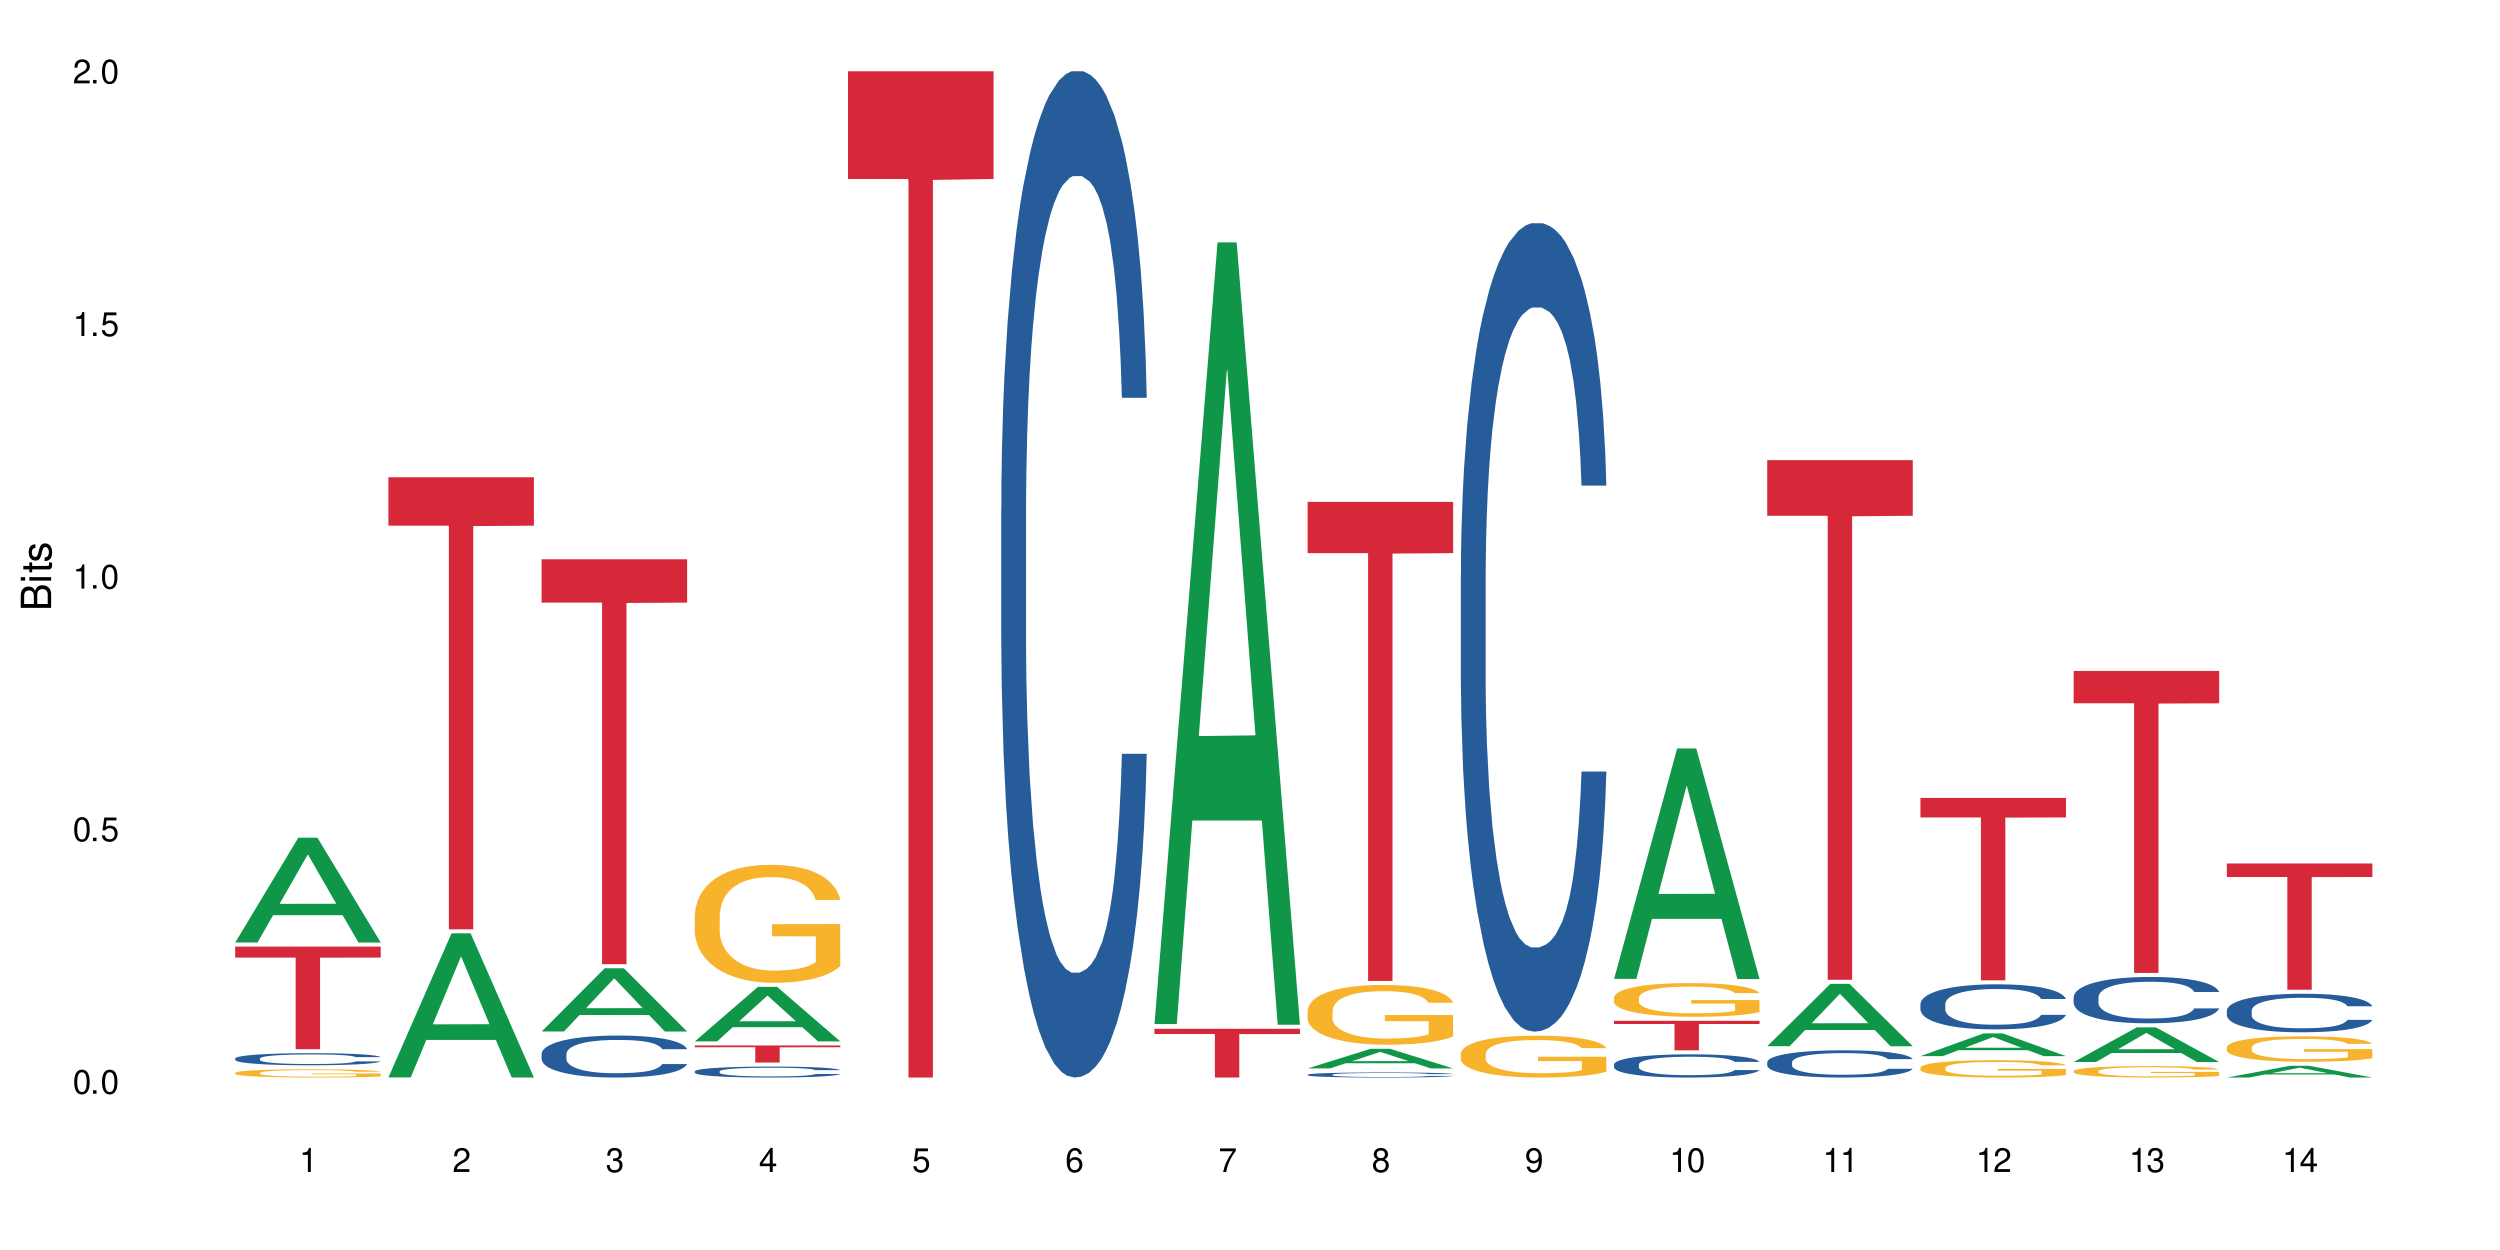<?xml version="1.0" encoding="UTF-8"?>
<svg xmlns="http://www.w3.org/2000/svg" xmlns:xlink="http://www.w3.org/1999/xlink" width="720" height="360" viewBox="0 0 720 360">
<defs>
<g>
<g id="glyph-0-0">
</g>
<g id="glyph-0-1">
<path d="M 2.641 -6.938 C 2 -6.938 1.422 -6.656 1.078 -6.172 C 0.641 -5.562 0.406 -4.641 0.406 -3.359 C 0.406 -1.016 1.188 0.219 2.641 0.219 C 4.078 0.219 4.859 -1.016 4.859 -3.297 C 4.859 -4.641 4.656 -5.547 4.203 -6.172 C 3.844 -6.656 3.281 -6.938 2.641 -6.938 Z M 2.641 -6.188 C 3.547 -6.188 4 -5.25 4 -3.375 C 4 -1.406 3.562 -0.484 2.625 -0.484 C 1.734 -0.484 1.281 -1.438 1.281 -3.344 C 1.281 -5.25 1.734 -6.188 2.641 -6.188 Z M 2.641 -6.188 "/>
</g>
<g id="glyph-0-2">
<path d="M 1.828 -1 L 0.828 -1 L 0.828 0 L 1.828 0 Z M 1.828 -1 "/>
</g>
<g id="glyph-0-3">
<path d="M 4.562 -6.797 L 1.062 -6.797 L 0.547 -3.094 L 1.328 -3.094 C 1.719 -3.562 2.047 -3.734 2.578 -3.734 C 3.484 -3.734 4.062 -3.109 4.062 -2.094 C 4.062 -1.125 3.484 -0.531 2.578 -0.531 C 1.828 -0.531 1.375 -0.906 1.188 -1.672 L 0.328 -1.672 C 0.453 -1.109 0.547 -0.844 0.75 -0.594 C 1.125 -0.078 1.828 0.219 2.594 0.219 C 3.969 0.219 4.922 -0.781 4.922 -2.219 C 4.922 -3.562 4.031 -4.484 2.719 -4.484 C 2.25 -4.484 1.859 -4.359 1.469 -4.062 L 1.734 -5.969 L 4.562 -5.969 Z M 4.562 -6.797 "/>
</g>
<g id="glyph-0-4">
<path d="M 2.484 -4.938 L 2.484 0 L 3.328 0 L 3.328 -6.938 L 2.766 -6.938 C 2.469 -5.875 2.281 -5.734 0.984 -5.562 L 0.984 -4.938 Z M 2.484 -4.938 "/>
</g>
<g id="glyph-0-5">
<path d="M 4.859 -0.828 L 1.281 -0.828 C 1.359 -1.406 1.672 -1.781 2.5 -2.281 L 3.469 -2.828 C 4.406 -3.344 4.906 -4.062 4.906 -4.906 C 4.906 -5.484 4.672 -6.031 4.266 -6.406 C 3.859 -6.766 3.375 -6.938 2.719 -6.938 C 1.859 -6.938 1.219 -6.625 0.844 -6.031 C 0.609 -5.672 0.5 -5.234 0.484 -4.531 L 1.328 -4.531 C 1.359 -5.016 1.406 -5.281 1.531 -5.516 C 1.75 -5.938 2.188 -6.203 2.703 -6.203 C 3.469 -6.203 4.031 -5.641 4.031 -4.891 C 4.031 -4.344 3.719 -3.859 3.125 -3.516 L 2.234 -3 C 0.812 -2.172 0.406 -1.531 0.328 -0.016 L 4.859 -0.016 Z M 4.859 -0.828 "/>
</g>
<g id="glyph-0-6">
<path d="M 2.125 -3.188 L 2.578 -3.188 C 3.5 -3.188 3.984 -2.766 3.984 -1.922 C 3.984 -1.062 3.469 -0.531 2.594 -0.531 C 1.656 -0.531 1.203 -1 1.156 -2.016 L 0.312 -2.016 C 0.344 -1.453 0.438 -1.094 0.609 -0.781 C 0.953 -0.109 1.625 0.219 2.547 0.219 C 3.953 0.219 4.859 -0.625 4.859 -1.938 C 4.859 -2.828 4.516 -3.297 3.703 -3.594 C 4.344 -3.844 4.656 -4.328 4.656 -5.031 C 4.656 -6.219 3.875 -6.938 2.578 -6.938 C 1.203 -6.938 0.484 -6.172 0.453 -4.703 L 1.297 -4.703 C 1.312 -5.125 1.344 -5.359 1.453 -5.578 C 1.641 -5.969 2.062 -6.203 2.594 -6.203 C 3.344 -6.203 3.797 -5.75 3.797 -5 C 3.797 -4.516 3.609 -4.219 3.25 -4.047 C 3.016 -3.953 2.703 -3.922 2.125 -3.906 Z M 2.125 -3.188 "/>
</g>
<g id="glyph-0-7">
<path d="M 3.141 -1.672 L 3.141 0 L 3.984 0 L 3.984 -1.672 L 4.984 -1.672 L 4.984 -2.438 L 3.984 -2.438 L 3.984 -6.938 L 3.359 -6.938 L 0.266 -2.578 L 0.266 -1.672 Z M 3.141 -2.438 L 1 -2.438 L 3.141 -5.5 Z M 3.141 -2.438 "/>
</g>
<g id="glyph-0-8">
<path d="M 4.781 -5.125 C 4.609 -6.266 3.891 -6.938 2.844 -6.938 C 2.094 -6.938 1.422 -6.578 1.031 -5.953 C 0.594 -5.266 0.406 -4.422 0.406 -3.172 C 0.406 -2 0.578 -1.25 0.984 -0.641 C 1.359 -0.078 1.953 0.219 2.703 0.219 C 3.984 0.219 4.922 -0.75 4.922 -2.094 C 4.922 -3.375 4.062 -4.281 2.844 -4.281 C 2.172 -4.281 1.641 -4.031 1.281 -3.516 C 1.281 -5.234 1.828 -6.188 2.797 -6.188 C 3.391 -6.188 3.797 -5.797 3.938 -5.125 Z M 2.734 -3.531 C 3.547 -3.531 4.062 -2.953 4.062 -2.031 C 4.062 -1.156 3.484 -0.531 2.703 -0.531 C 1.922 -0.531 1.328 -1.188 1.328 -2.078 C 1.328 -2.938 1.906 -3.531 2.734 -3.531 Z M 2.734 -3.531 "/>
</g>
<g id="glyph-0-9">
<path d="M 4.984 -6.797 L 0.438 -6.797 L 0.438 -5.969 L 4.109 -5.969 C 2.5 -3.656 1.828 -2.234 1.328 0 L 2.219 0 C 2.594 -2.172 3.453 -4.047 4.984 -6.094 Z M 4.984 -6.797 "/>
</g>
<g id="glyph-0-10">
<path d="M 3.75 -3.656 C 4.469 -4.094 4.688 -4.438 4.688 -5.078 C 4.688 -6.172 3.844 -6.938 2.641 -6.938 C 1.438 -6.938 0.594 -6.172 0.594 -5.094 C 0.594 -4.438 0.812 -4.094 1.516 -3.656 C 0.734 -3.266 0.359 -2.703 0.359 -1.922 C 0.359 -0.656 1.281 0.219 2.641 0.219 C 3.984 0.219 4.922 -0.656 4.922 -1.922 C 4.922 -2.703 4.531 -3.266 3.75 -3.656 Z M 2.641 -6.188 C 3.359 -6.188 3.812 -5.75 3.812 -5.062 C 3.812 -4.406 3.344 -3.984 2.641 -3.984 C 1.922 -3.984 1.453 -4.406 1.453 -5.078 C 1.453 -5.75 1.922 -6.188 2.641 -6.188 Z M 2.641 -3.266 C 3.484 -3.266 4.062 -2.719 4.062 -1.906 C 4.062 -1.078 3.484 -0.531 2.625 -0.531 C 1.797 -0.531 1.219 -1.094 1.219 -1.906 C 1.219 -2.719 1.781 -3.266 2.641 -3.266 Z M 2.641 -3.266 "/>
</g>
<g id="glyph-0-11">
<path d="M 0.516 -1.578 C 0.672 -0.453 1.406 0.219 2.438 0.219 C 3.188 0.219 3.859 -0.141 4.266 -0.766 C 4.688 -1.453 4.891 -2.297 4.891 -3.547 C 4.891 -4.719 4.703 -5.453 4.312 -6.078 C 3.938 -6.641 3.344 -6.938 2.594 -6.938 C 1.297 -6.938 0.359 -5.969 0.359 -4.625 C 0.359 -3.344 1.234 -2.453 2.453 -2.453 C 3.094 -2.453 3.578 -2.672 4.016 -3.203 C 4 -1.484 3.469 -0.531 2.5 -0.531 C 1.906 -0.531 1.484 -0.906 1.359 -1.578 Z M 2.578 -6.203 C 3.375 -6.203 3.969 -5.531 3.969 -4.641 C 3.969 -3.797 3.391 -3.188 2.547 -3.188 C 1.734 -3.188 1.234 -3.766 1.234 -4.688 C 1.234 -5.562 1.797 -6.203 2.578 -6.203 Z M 2.578 -6.203 "/>
</g>
<g id="glyph-1-0">
</g>
<g id="glyph-1-1">
<path d="M 0 -0.953 L 0 -4.891 C 0 -5.719 -0.234 -6.344 -0.734 -6.797 C -1.188 -7.234 -1.812 -7.469 -2.5 -7.469 C -3.547 -7.469 -4.188 -7 -4.625 -5.875 C -4.984 -6.688 -5.625 -7.094 -6.531 -7.094 C -7.172 -7.094 -7.734 -6.859 -8.141 -6.391 C -8.562 -5.922 -8.75 -5.344 -8.75 -4.5 L -8.75 -0.953 Z M -4.984 -2.062 L -7.766 -2.062 L -7.766 -4.219 C -7.766 -4.844 -7.688 -5.203 -7.453 -5.5 C -7.219 -5.812 -6.859 -5.969 -6.375 -5.969 C -5.891 -5.969 -5.531 -5.812 -5.297 -5.5 C -5.062 -5.203 -4.984 -4.844 -4.984 -4.219 Z M -0.984 -2.062 L -4 -2.062 L -4 -4.781 C -4 -5.766 -3.438 -6.359 -2.484 -6.359 C -1.547 -6.359 -0.984 -5.766 -0.984 -4.781 Z M -0.984 -2.062 "/>
</g>
<g id="glyph-1-2">
<path d="M -6.281 -1.797 L -6.281 -0.797 L 0 -0.797 L 0 -1.797 Z M -8.75 -1.797 L -8.75 -0.797 L -7.484 -0.797 L -7.484 -1.797 Z M -8.75 -1.797 "/>
</g>
<g id="glyph-1-3">
<path d="M -6.281 -3.047 L -6.281 -2.016 L -8.016 -2.016 L -8.016 -1.016 L -6.281 -1.016 L -6.281 -0.172 L -5.469 -0.172 L -5.469 -1.016 L -0.719 -1.016 C -0.078 -1.016 0.281 -1.453 0.281 -2.234 C 0.281 -2.5 0.25 -2.719 0.188 -3.047 L -0.641 -3.047 C -0.609 -2.906 -0.594 -2.766 -0.594 -2.562 C -0.594 -2.141 -0.719 -2.016 -1.156 -2.016 L -5.469 -2.016 L -5.469 -3.047 Z M -6.281 -3.047 "/>
</g>
<g id="glyph-1-4">
<path d="M -4.531 -5.25 C -5.766 -5.25 -6.469 -4.422 -6.469 -2.969 C -6.469 -1.516 -5.719 -0.562 -4.547 -0.562 C -3.562 -0.562 -3.094 -1.062 -2.734 -2.562 L -2.516 -3.484 C -2.344 -4.188 -2.094 -4.469 -1.641 -4.469 C -1.047 -4.469 -0.641 -3.875 -0.641 -3 C -0.641 -2.453 -0.797 -2 -1.062 -1.75 C -1.25 -1.594 -1.422 -1.531 -1.875 -1.469 L -1.875 -0.406 C -0.422 -0.453 0.281 -1.266 0.281 -2.922 C 0.281 -4.5 -0.5 -5.516 -1.719 -5.516 C -2.656 -5.516 -3.172 -4.984 -3.469 -3.734 L -3.703 -2.766 C -3.891 -1.953 -4.156 -1.609 -4.594 -1.609 C -5.188 -1.609 -5.547 -2.125 -5.547 -2.938 C -5.547 -3.75 -5.203 -4.172 -4.531 -4.203 Z M -4.531 -5.25 "/>
</g>
</g>
</defs>
<rect x="-72" y="-36" width="864" height="432" fill="rgb(100%, 100%, 100%)" fill-opacity="1"/>
<path fill-rule="nonzero" fill="rgb(6.275%, 58.824%, 28.235%)" fill-opacity="1" d="M 67.73 271.426 L 67.777 271.398 L 85.914 241.254 L 91.422 241.254 L 109.648 271.457 L 103.242 271.457 L 98.676 263.57 L 78.656 263.57 L 74.18 271.426 L 67.73 271.426 L 80.582 260.309 L 96.84 260.281 L 88.734 246.188 L 88.645 246.16 L 88.555 246.242 L 80.539 260.281 L 80.582 260.309 Z M 67.73 271.426 "/>
<path fill-rule="nonzero" fill="rgb(14.51%, 36.078%, 60%)" fill-opacity="1" d="M 67.73 304.836 L 67.781 304.832 L 67.781 304.754 L 67.934 304.637 L 68.293 304.484 L 68.652 304.379 L 69.57 304.191 L 70.848 304.008 L 72.18 303.871 L 73.148 303.785 L 74.02 303.723 L 76.012 303.605 L 77.289 303.547 L 78.672 303.492 L 80.355 303.438 L 81.582 303.406 L 84.344 303.355 L 86.391 303.332 L 87.973 303.324 L 91.398 303.324 L 93.441 303.336 L 94.926 303.352 L 96.562 303.379 L 97.941 303.406 L 100.344 303.477 L 102.492 303.566 L 103.461 303.617 L 104.996 303.715 L 106.172 303.809 L 106.988 303.891 L 107.91 304.008 L 108.727 304.152 L 109.34 304.312 L 109.648 304.449 L 102.492 304.449 L 102.133 304.324 L 101.723 304.227 L 100.957 304.094 L 100.191 304.004 L 99.117 303.91 L 98.145 303.852 L 96.816 303.789 L 95.641 303.754 L 94.414 303.723 L 93.238 303.703 L 90.988 303.684 L 88.383 303.684 L 87.41 303.691 L 85.418 303.719 L 84.344 303.738 L 82.812 303.785 L 81.738 303.824 L 80.461 303.887 L 79.59 303.941 L 78.516 304.023 L 77.75 304.098 L 76.883 304.203 L 76.371 304.281 L 75.91 304.371 L 75.5 304.477 L 75.195 304.586 L 74.988 304.703 L 74.887 304.82 L 74.887 305.312 L 74.988 305.426 L 75.246 305.559 L 75.91 305.754 L 76.883 305.922 L 78.004 306.055 L 79.078 306.148 L 79.691 306.195 L 80.512 306.246 L 81.789 306.309 L 83.629 306.371 L 84.703 306.398 L 86.34 306.422 L 88.023 306.438 L 90.273 306.438 L 92.27 306.422 L 93.598 306.406 L 94.977 306.383 L 96.867 306.328 L 98.043 306.277 L 99.066 306.219 L 99.832 306.156 L 100.344 306.105 L 101.109 306.008 L 101.723 305.898 L 102.184 305.789 L 102.492 305.68 L 109.648 305.68 L 109.34 305.809 L 108.883 305.93 L 108.422 306.023 L 107.707 306.133 L 106.887 306.234 L 105.711 306.344 L 104.742 306.418 L 103.461 306.496 L 102.285 306.559 L 101.008 306.609 L 99.117 306.676 L 97.891 306.707 L 96.562 306.734 L 94.977 306.762 L 92.984 306.781 L 90.836 306.797 L 88.844 306.797 L 86.695 306.793 L 85.109 306.777 L 83.016 306.75 L 80.41 306.691 L 78.516 306.633 L 77.035 306.574 L 75.758 306.508 L 74.324 306.422 L 72.484 306.285 L 71.359 306.176 L 70.594 306.086 L 69.723 305.961 L 69.109 305.852 L 68.395 305.672 L 67.883 305.449 L 67.73 305.273 Z M 67.73 304.836 "/>
<path fill-rule="nonzero" fill="rgb(96.863%, 70.196%, 16.863%)" fill-opacity="1" d="M 67.73 308.977 L 67.781 308.977 L 67.781 308.934 L 67.988 308.836 L 68.496 308.699 L 69.164 308.59 L 69.879 308.504 L 70.34 308.457 L 71.105 308.395 L 71.77 308.344 L 73.457 308.246 L 75.602 308.156 L 76.777 308.117 L 78.109 308.082 L 80 308.039 L 80.867 308.023 L 83.527 307.988 L 86.543 307.969 L 89.863 307.961 L 91.398 307.965 L 93.496 307.973 L 96.355 307.996 L 97.992 308.02 L 99.27 308.039 L 100.602 308.066 L 102.234 308.113 L 103.77 308.164 L 104.996 308.215 L 106.223 308.281 L 107.246 308.348 L 108.113 308.426 L 108.883 308.516 L 109.34 308.594 L 109.648 308.668 L 102.543 308.668 L 102.133 308.594 L 101.672 308.535 L 100.906 308.461 L 100.141 308.41 L 99.375 308.367 L 97.941 308.312 L 96.715 308.277 L 95.18 308.246 L 93.699 308.227 L 92.012 308.215 L 90.988 308.211 L 88.281 308.211 L 85.828 308.227 L 84.395 308.242 L 83.375 308.262 L 81.941 308.293 L 81.074 308.32 L 80.562 308.336 L 79.027 308.402 L 78.004 308.465 L 77.445 308.504 L 76.727 308.57 L 76.215 308.629 L 75.652 308.715 L 75.348 308.781 L 74.938 308.926 L 74.887 309.316 L 75.039 309.398 L 75.348 309.488 L 75.758 309.566 L 76.371 309.648 L 76.984 309.711 L 78.059 309.797 L 78.977 309.852 L 79.691 309.887 L 81.074 309.945 L 81.637 309.965 L 82.965 310.004 L 84.344 310.035 L 86.031 310.062 L 87.309 310.074 L 89.355 310.086 L 91.961 310.086 L 95.027 310.074 L 96.969 310.055 L 98.301 310.039 L 99.168 310.023 L 100.242 310 L 101.008 309.977 L 101.723 309.953 L 102.594 309.918 L 102.594 309.398 L 89.969 309.398 L 89.969 309.156 L 109.598 309.152 L 109.648 310 L 108.574 310.059 L 107.246 310.113 L 105.969 310.156 L 104.637 310.195 L 102.746 310.234 L 101.215 310.262 L 98.863 310.293 L 96.715 310.312 L 94.465 310.324 L 92.473 310.332 L 90.121 310.332 L 88.023 310.328 L 85.777 310.316 L 83.988 310.297 L 82.352 310.277 L 80.715 310.246 L 78.672 310.203 L 77.34 310.164 L 75.961 310.121 L 74.582 310.066 L 73.355 310.008 L 72.535 309.961 L 71.719 309.91 L 70.848 309.844 L 70.031 309.773 L 69.418 309.703 L 68.855 309.629 L 68.445 309.559 L 68.039 309.461 L 67.832 309.383 L 67.73 309.316 Z M 67.73 308.977 "/>
<path fill-rule="nonzero" fill="rgb(83.922%, 15.686%, 22.353%)" fill-opacity="1" d="M 67.73 272.617 L 109.648 272.617 L 109.648 275.781 L 92.18 275.809 L 92.18 302.16 L 85.148 302.16 L 85.148 275.836 L 85.047 275.781 L 67.73 275.781 Z M 67.73 272.617 "/>
<path fill-rule="nonzero" fill="rgb(6.275%, 58.824%, 28.235%)" fill-opacity="1" d="M 111.855 310.293 L 111.898 310.254 L 130.035 268.809 L 135.543 268.809 L 153.77 310.332 L 147.367 310.332 L 142.801 299.492 L 122.781 299.492 L 118.301 310.293 L 111.855 310.293 L 124.707 295.008 L 140.961 294.969 L 132.855 275.59 L 132.766 275.551 L 132.68 275.668 L 124.66 294.969 L 124.707 295.008 Z M 111.855 310.293 "/>
<path fill-rule="nonzero" fill="rgb(83.922%, 15.686%, 22.353%)" fill-opacity="1" d="M 111.855 137.453 L 153.77 137.453 L 153.77 151.391 L 136.301 151.512 L 136.301 267.645 L 129.273 267.645 L 129.273 151.637 L 129.172 151.391 L 111.855 151.391 Z M 111.855 137.453 "/>
<path fill-rule="nonzero" fill="rgb(6.275%, 58.824%, 28.235%)" fill-opacity="1" d="M 155.977 297.07 L 156.023 297.055 L 174.16 278.855 L 179.668 278.855 L 197.895 297.086 L 191.488 297.086 L 186.922 292.328 L 166.902 292.328 L 162.426 297.07 L 155.977 297.07 L 168.828 290.359 L 185.086 290.344 L 176.98 281.836 L 176.891 281.816 L 176.801 281.867 L 168.785 290.344 L 168.828 290.359 Z M 155.977 297.07 "/>
<path fill-rule="nonzero" fill="rgb(14.51%, 36.078%, 60%)" fill-opacity="1" d="M 155.977 303.508 L 156.027 303.496 L 156.027 303.23 L 156.18 302.812 L 156.539 302.281 L 156.898 301.918 L 157.816 301.266 L 159.094 300.637 L 160.426 300.148 L 161.395 299.863 L 162.266 299.641 L 164.258 299.234 L 165.535 299.023 L 166.918 298.836 L 168.602 298.648 L 169.828 298.539 L 172.59 298.359 L 174.637 298.285 L 176.219 298.25 L 179.645 298.25 L 181.688 298.297 L 183.172 298.352 L 184.809 298.438 L 186.188 298.539 L 188.59 298.781 L 190.738 299.09 L 191.707 299.266 L 193.242 299.609 L 194.418 299.941 L 195.234 300.227 L 196.156 300.637 L 196.973 301.133 L 197.586 301.695 L 197.895 302.172 L 190.738 302.172 L 190.379 301.73 L 189.969 301.387 L 189.203 300.934 L 188.438 300.613 L 187.363 300.293 L 186.391 300.086 L 185.062 299.875 L 183.887 299.742 L 182.66 299.641 L 181.484 299.574 L 179.234 299.512 L 176.629 299.512 L 175.656 299.531 L 173.664 299.621 L 172.59 299.699 L 171.059 299.852 L 169.984 299.996 L 168.707 300.215 L 167.836 300.406 L 166.762 300.691 L 165.996 300.945 L 165.129 301.309 L 164.617 301.586 L 164.156 301.895 L 163.746 302.258 L 163.441 302.645 L 163.234 303.055 L 163.133 303.453 L 163.133 305.164 L 163.234 305.562 L 163.492 306.027 L 164.156 306.699 L 165.129 307.285 L 166.25 307.75 L 167.324 308.078 L 167.938 308.234 L 168.758 308.41 L 170.035 308.633 L 171.875 308.852 L 172.949 308.941 L 174.582 309.031 L 176.27 309.074 L 178.52 309.074 L 180.512 309.031 L 181.844 308.973 L 183.223 308.887 L 185.113 308.699 L 186.289 308.52 L 187.312 308.312 L 188.078 308.102 L 188.59 307.926 L 189.355 307.582 L 189.969 307.207 L 190.43 306.82 L 190.738 306.445 L 197.895 306.445 L 197.586 306.887 L 197.129 307.316 L 196.668 307.637 L 195.953 308.023 L 195.133 308.367 L 193.957 308.754 L 192.988 309.008 L 191.707 309.285 L 190.531 309.492 L 189.254 309.68 L 187.363 309.902 L 186.137 310.012 L 184.809 310.113 L 183.223 310.199 L 181.23 310.277 L 179.082 310.32 L 177.09 310.332 L 174.941 310.309 L 173.355 310.266 L 171.262 310.168 L 168.652 309.969 L 166.762 309.758 L 165.281 309.547 L 164.004 309.328 L 162.57 309.031 L 160.73 308.543 L 159.605 308.168 L 158.84 307.859 L 157.969 307.43 L 157.355 307.043 L 156.641 306.422 L 156.129 305.641 L 155.977 305.031 Z M 155.977 303.508 "/>
<path fill-rule="nonzero" fill="rgb(83.922%, 15.686%, 22.353%)" fill-opacity="1" d="M 155.977 161.066 L 197.895 161.066 L 197.895 173.551 L 180.426 173.66 L 180.426 277.691 L 173.395 277.691 L 173.395 173.77 L 173.293 173.551 L 155.977 173.551 Z M 155.977 161.066 "/>
<path fill-rule="nonzero" fill="rgb(6.275%, 58.824%, 28.235%)" fill-opacity="1" d="M 200.102 299.914 L 200.145 299.898 L 218.281 284.211 L 223.789 284.211 L 242.016 299.93 L 235.613 299.93 L 231.047 295.824 L 211.027 295.824 L 206.547 299.914 L 200.102 299.914 L 212.953 294.129 L 229.207 294.113 L 221.102 286.777 L 221.012 286.762 L 220.926 286.809 L 212.906 294.113 L 212.953 294.129 Z M 200.102 299.914 "/>
<path fill-rule="nonzero" fill="rgb(14.51%, 36.078%, 60%)" fill-opacity="1" d="M 200.102 308.551 L 200.152 308.547 L 200.152 308.477 L 200.305 308.367 L 200.664 308.23 L 201.02 308.137 L 201.941 307.965 L 203.219 307.801 L 204.547 307.672 L 205.52 307.598 L 206.387 307.539 L 208.383 307.434 L 209.66 307.379 L 211.039 307.332 L 212.727 307.281 L 213.953 307.254 L 216.715 307.207 L 218.758 307.188 L 220.344 307.176 L 223.77 307.176 L 225.812 307.188 L 227.293 307.203 L 228.93 307.227 L 230.312 307.254 L 232.715 307.316 L 234.859 307.398 L 235.832 307.441 L 237.363 307.531 L 238.539 307.617 L 239.359 307.695 L 240.277 307.801 L 241.098 307.93 L 241.711 308.078 L 242.016 308.203 L 234.859 308.203 L 234.504 308.086 L 234.094 307.996 L 233.328 307.879 L 232.559 307.793 L 231.488 307.711 L 230.516 307.656 L 229.188 307.602 L 228.012 307.566 L 226.785 307.539 L 225.609 307.523 L 223.359 307.508 L 220.75 307.508 L 219.781 307.512 L 217.785 307.535 L 216.715 307.555 L 215.18 307.594 L 214.105 307.633 L 212.828 307.691 L 211.961 307.738 L 210.887 307.816 L 210.117 307.883 L 209.25 307.977 L 208.738 308.047 L 208.277 308.129 L 207.871 308.223 L 207.562 308.324 L 207.359 308.434 L 207.258 308.535 L 207.258 308.984 L 207.359 309.086 L 207.613 309.207 L 208.277 309.383 L 209.25 309.535 L 210.375 309.656 L 211.449 309.742 L 212.062 309.785 L 212.879 309.832 L 214.156 309.887 L 215.996 309.945 L 217.07 309.969 L 218.707 309.992 L 220.395 310.004 L 222.645 310.004 L 224.637 309.992 L 225.965 309.977 L 227.348 309.953 L 229.238 309.906 L 230.414 309.859 L 231.434 309.805 L 232.203 309.75 L 232.715 309.703 L 233.48 309.613 L 234.094 309.516 L 234.555 309.414 L 234.859 309.316 L 242.016 309.316 L 241.711 309.434 L 241.25 309.547 L 240.789 309.629 L 240.074 309.73 L 239.258 309.82 L 238.082 309.922 L 237.109 309.988 L 235.832 310.059 L 234.656 310.113 L 233.379 310.164 L 231.488 310.219 L 230.258 310.25 L 228.93 310.273 L 227.348 310.297 L 225.352 310.316 L 223.207 310.328 L 221.211 310.332 L 219.066 310.328 L 217.48 310.316 L 215.383 310.289 L 212.777 310.238 L 210.887 310.184 L 209.402 310.129 L 208.125 310.07 L 206.695 309.992 L 204.855 309.867 L 203.73 309.766 L 202.961 309.688 L 202.094 309.574 L 201.48 309.473 L 200.766 309.312 L 200.254 309.105 L 200.102 308.949 Z M 200.102 308.551 "/>
<path fill-rule="nonzero" fill="rgb(96.863%, 70.196%, 16.863%)" fill-opacity="1" d="M 200.102 263.621 L 200.152 263.59 L 200.152 262.969 L 200.355 261.574 L 200.867 259.648 L 201.531 258.066 L 202.246 256.828 L 202.707 256.176 L 203.473 255.242 L 204.137 254.562 L 205.824 253.164 L 207.973 251.863 L 209.148 251.305 L 210.477 250.777 L 212.367 250.188 L 213.238 249.969 L 215.895 249.473 L 218.91 249.164 L 222.234 249.07 L 223.77 249.102 L 225.863 249.223 L 228.727 249.566 L 230.363 249.875 L 231.641 250.188 L 232.969 250.59 L 234.605 251.211 L 236.137 251.953 L 237.363 252.699 L 238.594 253.629 L 239.613 254.625 L 240.484 255.711 L 241.25 257.012 L 241.711 258.098 L 242.016 259.184 L 234.91 259.184 L 234.504 258.098 L 234.043 257.262 L 233.277 256.238 L 232.508 255.492 L 231.742 254.902 L 230.312 254.098 L 229.082 253.598 L 227.551 253.164 L 226.066 252.887 L 224.383 252.699 L 223.359 252.637 L 220.648 252.637 L 218.195 252.855 L 216.766 253.102 L 215.742 253.352 L 214.312 253.816 L 213.441 254.188 L 212.93 254.438 L 211.398 255.398 L 210.375 256.27 L 209.812 256.855 L 209.098 257.789 L 208.586 258.625 L 208.023 259.867 L 207.715 260.797 L 207.309 262.906 L 207.258 268.492 L 207.41 269.672 L 207.715 270.945 L 208.125 272.062 L 208.738 273.238 L 209.352 274.141 L 210.426 275.352 L 211.348 276.156 L 212.062 276.684 L 213.441 277.523 L 214.004 277.801 L 215.332 278.359 L 216.715 278.793 L 218.398 279.168 L 219.68 279.352 L 221.723 279.508 L 224.328 279.508 L 227.398 279.32 L 229.34 279.074 L 230.668 278.824 L 231.539 278.609 L 232.609 278.266 L 233.379 277.957 L 234.094 277.613 L 234.961 277.086 L 234.961 269.672 L 222.336 269.641 L 222.336 266.164 L 241.965 266.133 L 242.016 278.266 L 240.941 279.105 L 239.613 279.91 L 238.336 280.531 L 237.008 281.059 L 235.117 281.648 L 233.582 282.02 L 231.23 282.457 L 229.082 282.734 L 226.836 282.922 L 224.84 283.016 L 222.488 283.047 L 220.395 282.984 L 218.145 282.797 L 216.355 282.547 L 214.719 282.238 L 213.082 281.836 L 211.039 281.184 L 209.711 280.656 L 208.328 280.004 L 206.949 279.23 L 205.723 278.391 L 204.906 277.738 L 204.086 276.996 L 203.219 276.062 L 202.398 275.008 L 201.785 274.047 L 201.223 272.961 L 200.816 271.938 L 200.406 270.539 L 200.203 269.422 L 200.102 268.461 Z M 200.102 263.621 "/>
<path fill-rule="nonzero" fill="rgb(83.922%, 15.686%, 22.353%)" fill-opacity="1" d="M 200.102 301.094 L 242.016 301.094 L 242.016 301.617 L 224.547 301.625 L 224.547 306.012 L 217.52 306.012 L 217.52 301.629 L 217.418 301.617 L 200.102 301.617 Z M 200.102 301.094 "/>
<path fill-rule="nonzero" fill="rgb(83.922%, 15.686%, 22.353%)" fill-opacity="1" d="M 244.223 20.527 L 286.141 20.527 L 286.141 51.547 L 268.672 51.82 L 268.672 310.332 L 261.641 310.332 L 261.641 52.094 L 261.539 51.547 L 244.223 51.547 Z M 244.223 20.527 "/>
<path fill-rule="nonzero" fill="rgb(14.51%, 36.078%, 60%)" fill-opacity="1" d="M 288.348 146.621 L 288.398 146.355 L 288.398 140 L 288.551 129.934 L 288.906 117.215 L 289.266 108.477 L 290.188 92.844 L 291.465 77.746 L 292.793 66.09 L 293.766 59.203 L 294.633 53.902 L 296.629 44.102 L 297.906 39.07 L 299.285 34.566 L 300.973 30.062 L 302.199 27.414 L 304.961 23.176 L 307.004 21.32 L 308.59 20.527 L 312.012 20.527 L 314.059 21.586 L 315.539 22.91 L 317.176 25.031 L 318.559 27.414 L 320.961 33.242 L 323.105 40.66 L 324.078 44.898 L 325.609 53.109 L 326.785 61.055 L 327.605 67.945 L 328.523 77.746 L 329.344 89.668 L 329.957 103.176 L 330.262 114.566 L 323.105 114.566 L 322.75 103.973 L 322.34 95.758 L 321.574 84.898 L 320.805 77.215 L 319.73 69.535 L 318.762 64.5 L 317.434 59.469 L 316.258 56.289 L 315.031 53.902 L 313.855 52.316 L 311.605 50.727 L 308.996 50.727 L 308.027 51.254 L 306.031 53.375 L 304.961 55.23 L 303.426 58.938 L 302.352 62.383 L 301.074 67.68 L 300.207 72.184 L 299.133 79.07 L 298.363 85.164 L 297.496 93.906 L 296.984 100.527 L 296.523 107.945 L 296.117 116.688 L 295.809 125.957 L 295.605 135.762 L 295.504 145.297 L 295.504 186.355 L 295.605 195.895 L 295.859 207.02 L 296.523 223.18 L 297.496 237.219 L 298.621 248.344 L 299.695 256.293 L 300.309 260 L 301.125 264.238 L 302.402 269.535 L 304.242 274.836 L 305.316 276.953 L 306.953 279.074 L 308.641 280.133 L 310.891 280.133 L 312.883 279.074 L 314.211 277.75 L 315.594 275.629 L 317.484 271.125 L 318.66 266.887 L 319.68 261.855 L 320.449 256.82 L 320.961 252.582 L 321.727 244.371 L 322.34 235.363 L 322.801 226.094 L 323.105 217.086 L 330.262 217.086 L 329.957 227.684 L 329.496 238.012 L 329.035 245.695 L 328.32 254.969 L 327.504 263.18 L 326.328 272.449 L 325.355 278.543 L 324.078 285.168 L 322.902 290.199 L 321.625 294.703 L 319.73 300 L 318.504 302.648 L 317.176 305.035 L 315.594 307.152 L 313.598 309.008 L 311.453 310.066 L 309.457 310.332 L 307.312 309.801 L 305.727 308.742 L 303.629 306.359 L 301.023 301.59 L 299.133 296.559 L 297.648 291.523 L 296.371 286.227 L 294.941 279.074 L 293.102 267.418 L 291.977 258.41 L 291.207 250.992 L 290.34 240.664 L 289.727 231.391 L 289.012 216.555 L 288.5 197.746 L 288.348 183.18 Z M 288.348 146.621 "/>
<path fill-rule="nonzero" fill="rgb(6.275%, 58.824%, 28.235%)" fill-opacity="1" d="M 332.469 294.922 L 332.512 294.711 L 350.652 69.82 L 356.16 69.82 L 374.387 295.133 L 367.98 295.133 L 363.414 236.32 L 343.395 236.32 L 338.918 294.922 L 332.469 294.922 L 345.32 211.988 L 361.578 211.777 L 353.473 106.633 L 353.383 106.422 L 353.293 107.055 L 345.277 211.777 L 345.32 211.988 Z M 332.469 294.922 "/>
<path fill-rule="nonzero" fill="rgb(83.922%, 15.686%, 22.353%)" fill-opacity="1" d="M 332.469 296.297 L 374.387 296.297 L 374.387 297.801 L 356.918 297.812 L 356.918 310.332 L 349.887 310.332 L 349.887 297.824 L 349.785 297.801 L 332.469 297.801 Z M 332.469 296.297 "/>
<path fill-rule="nonzero" fill="rgb(6.275%, 58.824%, 28.235%)" fill-opacity="1" d="M 376.594 307.703 L 376.637 307.695 L 394.773 302.047 L 400.281 302.047 L 418.508 307.707 L 412.105 307.707 L 407.535 306.23 L 387.52 306.23 L 383.039 307.703 L 376.594 307.703 L 389.445 305.617 L 405.699 305.613 L 397.594 302.969 L 397.504 302.965 L 397.414 302.98 L 389.398 305.613 L 389.445 305.617 Z M 376.594 307.703 "/>
<path fill-rule="nonzero" fill="rgb(14.51%, 36.078%, 60%)" fill-opacity="1" d="M 376.594 309.508 L 376.645 309.504 L 376.645 309.473 L 376.797 309.422 L 377.152 309.359 L 377.512 309.316 L 378.434 309.234 L 379.711 309.16 L 381.039 309.102 L 382.012 309.066 L 382.879 309.039 L 384.871 308.988 L 386.152 308.965 L 387.531 308.941 L 389.219 308.918 L 390.445 308.906 L 393.207 308.883 L 395.25 308.875 L 396.836 308.871 L 400.258 308.871 L 402.305 308.875 L 403.785 308.883 L 405.422 308.895 L 406.801 308.906 L 409.207 308.934 L 411.352 308.973 L 412.324 308.992 L 413.855 309.035 L 415.031 309.074 L 415.852 309.109 L 416.77 309.16 L 417.59 309.219 L 418.203 309.289 L 418.508 309.344 L 411.352 309.344 L 410.996 309.293 L 410.586 309.25 L 409.82 309.195 L 409.051 309.156 L 407.977 309.117 L 407.008 309.094 L 405.68 309.066 L 404.504 309.051 L 403.277 309.039 L 402.102 309.031 L 399.852 309.023 L 397.242 309.023 L 396.273 309.027 L 394.277 309.035 L 393.207 309.047 L 391.672 309.066 L 390.598 309.082 L 389.32 309.109 L 388.453 309.133 L 387.379 309.168 L 386.609 309.195 L 385.742 309.242 L 385.23 309.273 L 384.77 309.312 L 384.363 309.355 L 384.055 309.402 L 383.852 309.453 L 383.75 309.5 L 383.75 309.707 L 383.852 309.754 L 384.105 309.812 L 384.77 309.895 L 385.742 309.965 L 386.867 310.02 L 387.941 310.059 L 388.555 310.078 L 389.371 310.102 L 390.648 310.125 L 392.488 310.152 L 393.562 310.164 L 395.199 310.176 L 396.887 310.18 L 399.137 310.18 L 401.129 310.176 L 402.457 310.168 L 403.836 310.156 L 405.73 310.133 L 406.906 310.113 L 407.926 310.09 L 408.695 310.062 L 409.207 310.043 L 409.973 310 L 410.586 309.953 L 411.047 309.906 L 411.352 309.863 L 418.508 309.863 L 418.203 309.914 L 417.742 309.969 L 417.281 310.008 L 416.566 310.055 L 415.75 310.094 L 414.574 310.141 L 413.602 310.172 L 412.324 310.207 L 411.148 310.23 L 409.871 310.254 L 407.977 310.281 L 406.75 310.293 L 405.422 310.305 L 403.836 310.316 L 401.844 310.324 L 399.695 310.332 L 397.703 310.332 L 395.559 310.328 L 393.973 310.324 L 391.875 310.312 L 389.27 310.289 L 387.379 310.262 L 385.895 310.238 L 384.617 310.211 L 383.188 310.176 L 381.348 310.117 L 380.223 310.07 L 379.453 310.035 L 378.586 309.98 L 377.973 309.934 L 377.258 309.859 L 376.746 309.766 L 376.594 309.691 Z M 376.594 309.508 "/>
<path fill-rule="nonzero" fill="rgb(96.863%, 70.196%, 16.863%)" fill-opacity="1" d="M 376.594 291.043 L 376.645 291.023 L 376.645 290.711 L 376.848 290.004 L 377.359 289.027 L 378.023 288.227 L 378.738 287.598 L 379.199 287.27 L 379.965 286.797 L 380.629 286.449 L 382.316 285.742 L 384.465 285.082 L 385.641 284.801 L 386.969 284.531 L 388.859 284.234 L 389.73 284.125 L 392.387 283.871 L 395.402 283.715 L 398.727 283.668 L 400.258 283.684 L 402.355 283.746 L 405.219 283.922 L 406.855 284.078 L 408.133 284.234 L 409.461 284.438 L 411.098 284.754 L 412.629 285.129 L 413.855 285.508 L 415.082 285.98 L 416.105 286.48 L 416.977 287.031 L 417.742 287.691 L 418.203 288.242 L 418.508 288.793 L 411.402 288.793 L 410.996 288.242 L 410.535 287.82 L 409.766 287.301 L 409 286.922 L 408.234 286.625 L 406.801 286.215 L 405.574 285.965 L 404.043 285.742 L 402.559 285.602 L 400.871 285.508 L 399.852 285.477 L 397.141 285.477 L 394.688 285.586 L 393.258 285.711 L 392.234 285.84 L 390.801 286.074 L 389.934 286.262 L 389.422 286.387 L 387.891 286.875 L 386.867 287.316 L 386.305 287.613 L 385.59 288.086 L 385.078 288.512 L 384.516 289.141 L 384.207 289.609 L 383.801 290.68 L 383.75 293.508 L 383.902 294.105 L 384.207 294.75 L 384.617 295.316 L 385.23 295.914 L 385.844 296.371 L 386.918 296.984 L 387.836 297.391 L 388.555 297.66 L 389.934 298.082 L 390.496 298.227 L 391.824 298.508 L 393.207 298.727 L 394.891 298.918 L 396.172 299.012 L 398.215 299.09 L 400.82 299.09 L 403.891 298.996 L 405.832 298.871 L 407.16 298.742 L 408.031 298.633 L 409.102 298.461 L 409.871 298.305 L 410.586 298.129 L 411.453 297.863 L 411.453 294.105 L 398.828 294.09 L 398.828 292.332 L 418.457 292.312 L 418.508 298.461 L 417.434 298.887 L 416.105 299.293 L 414.828 299.609 L 413.5 299.875 L 411.609 300.176 L 410.074 300.363 L 407.723 300.582 L 405.574 300.723 L 403.328 300.82 L 401.332 300.867 L 398.98 300.883 L 396.887 300.852 L 394.637 300.754 L 392.848 300.629 L 391.211 300.473 L 389.574 300.27 L 387.531 299.938 L 386.203 299.672 L 384.82 299.34 L 383.441 298.949 L 382.215 298.523 L 381.398 298.195 L 380.578 297.816 L 379.711 297.344 L 378.891 296.809 L 378.277 296.324 L 377.715 295.773 L 377.309 295.254 L 376.898 294.547 L 376.695 293.98 L 376.594 293.492 Z M 376.594 291.043 "/>
<path fill-rule="nonzero" fill="rgb(83.922%, 15.686%, 22.353%)" fill-opacity="1" d="M 376.594 144.531 L 418.508 144.531 L 418.508 159.301 L 401.039 159.43 L 401.039 282.504 L 394.012 282.504 L 394.012 159.559 L 393.91 159.301 L 376.594 159.301 Z M 376.594 144.531 "/>
<path fill-rule="nonzero" fill="rgb(14.51%, 36.078%, 60%)" fill-opacity="1" d="M 420.715 165.602 L 420.766 165.391 L 420.766 160.281 L 420.918 152.195 L 421.277 141.98 L 421.637 134.957 L 422.555 122.402 L 423.832 110.27 L 425.164 100.906 L 426.133 95.375 L 427.004 91.117 L 428.996 83.246 L 430.273 79.199 L 431.652 75.582 L 433.34 71.965 L 434.566 69.836 L 437.328 66.434 L 439.371 64.941 L 440.957 64.305 L 444.383 64.305 L 446.426 65.156 L 447.91 66.219 L 449.547 67.922 L 450.926 69.836 L 453.328 74.52 L 455.477 80.477 L 456.445 83.883 L 457.98 90.48 L 459.156 96.863 L 459.973 102.398 L 460.895 110.27 L 461.711 119.848 L 462.324 130.699 L 462.633 139.852 L 455.477 139.852 L 455.117 131.34 L 454.707 124.742 L 453.941 116.016 L 453.176 109.844 L 452.102 103.676 L 451.129 99.629 L 449.801 95.586 L 448.625 93.035 L 447.398 91.117 L 446.223 89.84 L 443.973 88.566 L 441.367 88.566 L 440.395 88.992 L 438.402 90.691 L 437.328 92.184 L 435.793 95.16 L 434.723 97.93 L 433.441 102.184 L 432.574 105.801 L 431.5 111.336 L 430.734 116.23 L 429.863 123.254 L 429.355 128.574 L 428.895 134.531 L 428.484 141.555 L 428.18 149.004 L 427.973 156.875 L 427.871 164.539 L 427.871 197.523 L 427.973 205.184 L 428.23 214.121 L 428.895 227.105 L 429.863 238.383 L 430.988 247.32 L 432.062 253.703 L 432.676 256.684 L 433.496 260.09 L 434.773 264.344 L 436.613 268.602 L 437.688 270.305 L 439.32 272.008 L 441.008 272.859 L 443.258 272.859 L 445.25 272.008 L 446.582 270.941 L 447.961 269.238 L 449.852 265.621 L 451.027 262.219 L 452.051 258.172 L 452.816 254.129 L 453.328 250.727 L 454.094 244.129 L 454.707 236.895 L 455.168 229.445 L 455.477 222.207 L 462.633 222.207 L 462.324 230.723 L 461.863 239.02 L 461.406 245.191 L 460.688 252.641 L 459.871 259.238 L 458.695 266.688 L 457.723 271.582 L 456.445 276.902 L 455.27 280.945 L 453.992 284.562 L 452.102 288.816 L 450.875 290.945 L 449.547 292.863 L 447.961 294.562 L 445.969 296.055 L 443.82 296.906 L 441.828 297.117 L 439.68 296.691 L 438.094 295.84 L 436 293.926 L 433.391 290.094 L 431.5 286.051 L 430.02 282.008 L 428.742 277.754 L 427.309 272.008 L 425.469 262.645 L 424.344 255.406 L 423.578 249.449 L 422.707 241.148 L 422.094 233.699 L 421.379 221.785 L 420.867 206.676 L 420.715 194.969 Z M 420.715 165.602 "/>
<path fill-rule="nonzero" fill="rgb(96.863%, 70.196%, 16.863%)" fill-opacity="1" d="M 420.715 303.441 L 420.766 303.434 L 420.766 303.211 L 420.969 302.715 L 421.48 302.035 L 422.145 301.473 L 422.863 301.031 L 423.32 300.801 L 424.09 300.473 L 424.754 300.23 L 426.441 299.734 L 428.586 299.273 L 429.762 299.074 L 431.094 298.887 L 432.984 298.68 L 433.852 298.602 L 436.512 298.426 L 439.527 298.316 L 442.848 298.281 L 444.383 298.293 L 446.477 298.336 L 449.34 298.457 L 450.977 298.566 L 452.254 298.68 L 453.582 298.82 L 455.219 299.043 L 456.754 299.305 L 457.98 299.57 L 459.207 299.898 L 460.23 300.25 L 461.098 300.637 L 461.863 301.098 L 462.324 301.484 L 462.633 301.871 L 455.527 301.871 L 455.117 301.484 L 454.656 301.188 L 453.891 300.824 L 453.125 300.559 L 452.355 300.352 L 450.926 300.066 L 449.699 299.887 L 448.164 299.734 L 446.684 299.637 L 444.996 299.57 L 443.973 299.547 L 441.266 299.547 L 438.812 299.625 L 437.379 299.711 L 436.355 299.801 L 434.926 299.965 L 434.059 300.098 L 433.547 300.188 L 432.012 300.527 L 430.988 300.836 L 430.426 301.043 L 429.711 301.375 L 429.199 301.672 L 428.637 302.113 L 428.332 302.441 L 427.922 303.191 L 427.871 305.172 L 428.023 305.59 L 428.332 306.039 L 428.742 306.438 L 429.355 306.855 L 429.969 307.176 L 431.039 307.602 L 431.961 307.891 L 432.676 308.078 L 434.059 308.375 L 434.617 308.473 L 435.949 308.672 L 437.328 308.824 L 439.016 308.957 L 440.293 309.023 L 442.336 309.078 L 444.945 309.078 L 448.012 309.012 L 449.953 308.922 L 451.285 308.836 L 452.152 308.758 L 453.227 308.637 L 453.992 308.527 L 454.707 308.406 L 455.578 308.219 L 455.578 305.59 L 442.953 305.578 L 442.953 304.344 L 462.582 304.336 L 462.633 308.637 L 461.559 308.934 L 460.23 309.223 L 458.953 309.441 L 457.621 309.629 L 455.73 309.836 L 454.195 309.969 L 451.848 310.125 L 449.699 310.223 L 447.449 310.289 L 445.457 310.32 L 443.105 310.332 L 441.008 310.309 L 438.758 310.246 L 436.969 310.156 L 435.336 310.047 L 433.699 309.902 L 431.652 309.672 L 430.324 309.484 L 428.945 309.254 L 427.566 308.98 L 426.336 308.684 L 425.52 308.449 L 424.703 308.188 L 423.832 307.855 L 423.016 307.48 L 422.402 307.141 L 421.84 306.754 L 421.43 306.391 L 421.023 305.898 L 420.816 305.5 L 420.715 305.16 Z M 420.715 303.441 "/>
<path fill-rule="nonzero" fill="rgb(6.275%, 58.824%, 28.235%)" fill-opacity="1" d="M 464.836 281.914 L 464.883 281.852 L 483.02 215.566 L 488.527 215.566 L 506.754 281.977 L 500.352 281.977 L 495.781 264.641 L 475.766 264.641 L 471.285 281.914 L 464.836 281.914 L 477.691 257.469 L 493.945 257.41 L 485.84 226.418 L 485.75 226.355 L 485.66 226.543 L 477.645 257.41 L 477.691 257.469 Z M 464.836 281.914 "/>
<path fill-rule="nonzero" fill="rgb(14.51%, 36.078%, 60%)" fill-opacity="1" d="M 464.836 306.559 L 464.891 306.555 L 464.891 306.406 L 465.043 306.176 L 465.398 305.883 L 465.758 305.68 L 466.68 305.32 L 467.957 304.973 L 469.285 304.703 L 470.258 304.543 L 471.125 304.422 L 473.117 304.195 L 474.398 304.082 L 475.777 303.977 L 477.465 303.871 L 478.691 303.812 L 481.453 303.715 L 483.496 303.672 L 485.082 303.652 L 488.504 303.652 L 490.551 303.676 L 492.031 303.707 L 493.668 303.758 L 495.047 303.812 L 497.453 303.945 L 499.598 304.117 L 500.57 304.215 L 502.102 304.402 L 503.277 304.586 L 504.098 304.746 L 505.016 304.973 L 505.836 305.246 L 506.449 305.559 L 506.754 305.82 L 499.598 305.82 L 499.242 305.578 L 498.832 305.387 L 498.066 305.137 L 497.297 304.961 L 496.223 304.781 L 495.254 304.668 L 493.926 304.551 L 492.75 304.477 L 491.523 304.422 L 490.348 304.387 L 488.098 304.348 L 485.488 304.348 L 484.52 304.363 L 482.523 304.41 L 481.453 304.453 L 479.918 304.539 L 478.844 304.617 L 477.566 304.738 L 476.695 304.844 L 475.625 305.004 L 474.855 305.145 L 473.988 305.344 L 473.477 305.496 L 473.016 305.668 L 472.609 305.871 L 472.301 306.082 L 472.098 306.309 L 471.996 306.527 L 471.996 307.477 L 472.098 307.695 L 472.352 307.953 L 473.016 308.324 L 473.988 308.648 L 475.113 308.902 L 476.188 309.086 L 476.801 309.172 L 477.617 309.27 L 478.895 309.391 L 480.734 309.516 L 481.809 309.562 L 483.445 309.613 L 485.133 309.637 L 487.383 309.637 L 489.375 309.613 L 490.703 309.582 L 492.082 309.531 L 493.977 309.43 L 495.152 309.332 L 496.172 309.215 L 496.941 309.098 L 497.453 309 L 498.219 308.812 L 498.832 308.605 L 499.293 308.391 L 499.598 308.184 L 506.754 308.184 L 506.449 308.426 L 505.988 308.664 L 505.527 308.844 L 504.812 309.055 L 503.996 309.246 L 502.82 309.461 L 501.848 309.602 L 500.57 309.754 L 499.395 309.867 L 498.117 309.973 L 496.223 310.094 L 494.996 310.156 L 493.668 310.211 L 492.082 310.258 L 490.09 310.301 L 487.941 310.328 L 485.949 310.332 L 483.801 310.32 L 482.219 310.297 L 480.121 310.242 L 477.516 310.133 L 475.625 310.016 L 474.141 309.898 L 472.863 309.777 L 471.434 309.613 L 469.594 309.344 L 468.469 309.137 L 467.699 308.965 L 466.832 308.727 L 466.219 308.512 L 465.504 308.172 L 464.992 307.738 L 464.836 307.402 Z M 464.836 306.559 "/>
<path fill-rule="nonzero" fill="rgb(96.863%, 70.196%, 16.863%)" fill-opacity="1" d="M 464.836 287.293 L 464.891 287.285 L 464.891 287.105 L 465.094 286.707 L 465.605 286.16 L 466.27 285.707 L 466.984 285.355 L 467.445 285.168 L 468.211 284.902 L 468.875 284.707 L 470.562 284.309 L 472.711 283.938 L 473.887 283.777 L 475.215 283.629 L 477.105 283.457 L 477.977 283.398 L 480.633 283.254 L 483.648 283.168 L 486.973 283.141 L 488.504 283.148 L 490.602 283.184 L 493.465 283.281 L 495.102 283.371 L 496.379 283.457 L 497.707 283.574 L 499.344 283.75 L 500.875 283.965 L 502.102 284.176 L 503.328 284.441 L 504.352 284.727 L 505.223 285.035 L 505.988 285.406 L 506.449 285.719 L 506.754 286.027 L 499.648 286.027 L 499.242 285.719 L 498.781 285.477 L 498.012 285.188 L 497.246 284.973 L 496.48 284.805 L 495.047 284.574 L 493.82 284.434 L 492.289 284.309 L 490.805 284.23 L 489.117 284.176 L 488.098 284.16 L 485.387 284.16 L 482.934 284.219 L 481.504 284.293 L 480.48 284.363 L 479.047 284.496 L 478.18 284.602 L 477.668 284.672 L 476.137 284.945 L 475.113 285.195 L 474.551 285.363 L 473.836 285.629 L 473.324 285.867 L 472.762 286.223 L 472.453 286.488 L 472.047 287.09 L 471.996 288.684 L 472.148 289.02 L 472.453 289.383 L 472.863 289.703 L 473.477 290.039 L 474.09 290.293 L 475.164 290.641 L 476.082 290.871 L 476.801 291.02 L 478.18 291.262 L 478.742 291.34 L 480.07 291.5 L 481.453 291.621 L 483.137 291.73 L 484.418 291.781 L 486.461 291.828 L 489.066 291.828 L 492.137 291.773 L 494.078 291.703 L 495.406 291.633 L 496.277 291.57 L 497.348 291.473 L 498.117 291.383 L 498.832 291.285 L 499.699 291.137 L 499.699 289.02 L 487.074 289.012 L 487.074 288.02 L 506.703 288.012 L 506.754 291.473 L 505.68 291.711 L 504.352 291.941 L 503.074 292.117 L 501.746 292.27 L 499.855 292.438 L 498.32 292.543 L 495.969 292.668 L 493.82 292.746 L 491.574 292.801 L 489.578 292.828 L 487.227 292.836 L 485.133 292.816 L 482.883 292.766 L 481.094 292.695 L 479.457 292.605 L 477.82 292.492 L 475.777 292.305 L 474.449 292.152 L 473.066 291.969 L 471.688 291.746 L 470.461 291.508 L 469.645 291.32 L 468.824 291.109 L 467.957 290.844 L 467.137 290.543 L 466.523 290.27 L 465.961 289.957 L 465.555 289.668 L 465.145 289.27 L 464.941 288.949 L 464.836 288.676 Z M 464.836 287.293 "/>
<path fill-rule="nonzero" fill="rgb(83.922%, 15.686%, 22.353%)" fill-opacity="1" d="M 464.836 294 L 506.754 294 L 506.754 294.91 L 489.285 294.918 L 489.285 302.488 L 482.258 302.488 L 482.258 294.926 L 482.156 294.91 L 464.836 294.91 Z M 464.836 294 "/>
<path fill-rule="nonzero" fill="rgb(6.275%, 58.824%, 28.235%)" fill-opacity="1" d="M 508.961 301.312 L 509.004 301.293 L 527.145 283.355 L 532.652 283.355 L 550.879 301.328 L 544.473 301.328 L 539.906 296.637 L 519.887 296.637 L 515.41 301.312 L 508.961 301.312 L 521.812 294.695 L 538.07 294.68 L 529.965 286.293 L 529.875 286.277 L 529.785 286.328 L 521.77 294.68 L 521.812 294.695 Z M 508.961 301.312 "/>
<path fill-rule="nonzero" fill="rgb(14.51%, 36.078%, 60%)" fill-opacity="1" d="M 508.961 305.902 L 509.012 305.895 L 509.012 305.723 L 509.164 305.453 L 509.523 305.109 L 509.883 304.871 L 510.801 304.449 L 512.078 304.039 L 513.406 303.723 L 514.379 303.539 L 515.25 303.395 L 517.242 303.129 L 518.52 302.992 L 519.898 302.871 L 521.586 302.75 L 522.812 302.68 L 525.574 302.562 L 527.617 302.512 L 529.203 302.492 L 532.629 302.492 L 534.672 302.52 L 536.156 302.555 L 537.793 302.613 L 539.172 302.68 L 541.574 302.836 L 543.723 303.035 L 544.691 303.152 L 546.227 303.375 L 547.402 303.59 L 548.219 303.773 L 549.141 304.039 L 549.957 304.363 L 550.57 304.727 L 550.879 305.035 L 543.723 305.035 L 543.363 304.75 L 542.953 304.527 L 542.188 304.234 L 541.422 304.023 L 540.348 303.816 L 539.375 303.68 L 538.047 303.547 L 536.871 303.461 L 535.645 303.395 L 534.469 303.352 L 532.219 303.309 L 529.613 303.309 L 528.641 303.324 L 526.648 303.379 L 525.574 303.43 L 524.039 303.531 L 522.969 303.625 L 521.688 303.766 L 520.82 303.891 L 519.746 304.074 L 518.98 304.242 L 518.109 304.477 L 517.602 304.656 L 517.141 304.855 L 516.73 305.094 L 516.426 305.344 L 516.219 305.609 L 516.117 305.867 L 516.117 306.977 L 516.219 307.234 L 516.477 307.539 L 517.141 307.973 L 518.109 308.355 L 519.234 308.656 L 520.309 308.871 L 520.922 308.969 L 521.742 309.086 L 523.02 309.23 L 524.859 309.371 L 525.934 309.43 L 527.566 309.488 L 529.254 309.516 L 531.504 309.516 L 533.496 309.488 L 534.828 309.449 L 536.207 309.395 L 538.098 309.273 L 539.273 309.156 L 540.297 309.02 L 541.062 308.883 L 541.574 308.77 L 542.34 308.547 L 542.953 308.305 L 543.414 308.055 L 543.723 307.809 L 550.879 307.809 L 550.57 308.098 L 550.109 308.375 L 549.652 308.582 L 548.934 308.836 L 548.117 309.059 L 546.941 309.309 L 545.969 309.473 L 544.691 309.652 L 543.516 309.789 L 542.238 309.91 L 540.348 310.055 L 539.121 310.125 L 537.793 310.188 L 536.207 310.246 L 534.215 310.297 L 532.066 310.324 L 530.074 310.332 L 527.926 310.316 L 526.34 310.289 L 524.246 310.227 L 521.637 310.098 L 519.746 309.961 L 518.266 309.824 L 516.988 309.68 L 515.555 309.488 L 513.715 309.172 L 512.59 308.926 L 511.824 308.727 L 510.953 308.449 L 510.34 308.195 L 509.625 307.797 L 509.113 307.285 L 508.961 306.891 Z M 508.961 305.902 "/>
<path fill-rule="nonzero" fill="rgb(83.922%, 15.686%, 22.353%)" fill-opacity="1" d="M 508.961 132.527 L 550.879 132.527 L 550.879 148.547 L 533.406 148.688 L 533.406 282.191 L 526.379 282.191 L 526.379 148.828 L 526.277 148.547 L 508.961 148.547 Z M 508.961 132.527 "/>
<path fill-rule="nonzero" fill="rgb(6.275%, 58.824%, 28.235%)" fill-opacity="1" d="M 553.082 304.16 L 553.129 304.156 L 571.266 297.625 L 576.773 297.625 L 595 304.168 L 588.598 304.168 L 584.027 302.461 L 564.012 302.461 L 559.531 304.16 L 553.082 304.16 L 565.938 301.754 L 582.191 301.746 L 574.086 298.691 L 573.996 298.688 L 573.906 298.707 L 565.891 301.746 L 565.938 301.754 Z M 553.082 304.16 "/>
<path fill-rule="nonzero" fill="rgb(14.51%, 36.078%, 60%)" fill-opacity="1" d="M 553.082 289.137 L 553.137 289.125 L 553.137 288.84 L 553.289 288.391 L 553.645 287.82 L 554.004 287.43 L 554.926 286.73 L 556.203 286.055 L 557.531 285.535 L 558.504 285.227 L 559.371 284.988 L 561.363 284.551 L 562.645 284.324 L 564.023 284.125 L 565.711 283.922 L 566.938 283.805 L 569.695 283.613 L 571.742 283.531 L 573.328 283.496 L 576.75 283.496 L 578.797 283.543 L 580.277 283.602 L 581.914 283.695 L 583.293 283.805 L 585.695 284.062 L 587.844 284.395 L 588.816 284.586 L 590.348 284.953 L 591.523 285.309 L 592.344 285.617 L 593.262 286.055 L 594.082 286.59 L 594.695 287.191 L 595 287.703 L 587.844 287.703 L 587.484 287.227 L 587.078 286.859 L 586.312 286.375 L 585.543 286.031 L 584.469 285.688 L 583.5 285.461 L 582.172 285.238 L 580.996 285.094 L 579.766 284.988 L 578.59 284.918 L 576.344 284.848 L 573.734 284.848 L 572.766 284.871 L 570.77 284.965 L 569.695 285.047 L 568.164 285.215 L 567.09 285.367 L 565.812 285.605 L 564.941 285.805 L 563.871 286.113 L 563.102 286.387 L 562.234 286.777 L 561.723 287.074 L 561.262 287.406 L 560.855 287.797 L 560.547 288.211 L 560.344 288.648 L 560.242 289.078 L 560.242 290.914 L 560.344 291.34 L 560.598 291.84 L 561.262 292.562 L 562.234 293.188 L 563.359 293.688 L 564.434 294.043 L 565.047 294.207 L 565.863 294.398 L 567.141 294.637 L 568.98 294.871 L 570.055 294.969 L 571.691 295.062 L 573.379 295.109 L 575.625 295.109 L 577.621 295.062 L 578.949 295.004 L 580.328 294.906 L 582.223 294.707 L 583.398 294.516 L 584.418 294.293 L 585.188 294.066 L 585.695 293.875 L 586.465 293.508 L 587.078 293.105 L 587.539 292.691 L 587.844 292.289 L 595 292.289 L 594.695 292.762 L 594.234 293.227 L 593.773 293.57 L 593.059 293.984 L 592.242 294.352 L 591.066 294.766 L 590.094 295.039 L 588.816 295.336 L 587.641 295.559 L 586.363 295.762 L 584.469 295.996 L 583.242 296.117 L 581.914 296.223 L 580.328 296.316 L 578.336 296.402 L 576.188 296.449 L 574.195 296.461 L 572.047 296.438 L 570.465 296.391 L 568.367 296.281 L 565.762 296.07 L 563.871 295.844 L 562.387 295.617 L 561.109 295.383 L 559.68 295.062 L 557.836 294.539 L 556.715 294.137 L 555.945 293.805 L 555.078 293.344 L 554.465 292.93 L 553.75 292.266 L 553.238 291.422 L 553.082 290.773 Z M 553.082 289.137 "/>
<path fill-rule="nonzero" fill="rgb(96.863%, 70.196%, 16.863%)" fill-opacity="1" d="M 553.082 307.473 L 553.137 307.469 L 553.137 307.379 L 553.34 307.172 L 553.852 306.887 L 554.516 306.656 L 555.23 306.473 L 555.691 306.375 L 556.457 306.238 L 557.121 306.141 L 558.809 305.934 L 560.957 305.742 L 562.133 305.66 L 563.461 305.582 L 565.352 305.496 L 566.223 305.465 L 568.879 305.391 L 571.895 305.344 L 575.219 305.332 L 576.75 305.336 L 578.848 305.355 L 581.711 305.402 L 583.348 305.449 L 584.625 305.496 L 585.953 305.555 L 587.59 305.645 L 589.121 305.754 L 590.348 305.867 L 591.574 306.004 L 592.598 306.148 L 593.469 306.309 L 594.234 306.5 L 594.695 306.66 L 595 306.82 L 587.895 306.82 L 587.484 306.66 L 587.027 306.535 L 586.258 306.387 L 585.492 306.277 L 584.727 306.191 L 583.293 306.07 L 582.066 305.996 L 580.535 305.934 L 579.051 305.895 L 577.363 305.867 L 576.344 305.855 L 573.633 305.855 L 571.18 305.887 L 569.75 305.926 L 568.727 305.961 L 567.293 306.031 L 566.426 306.086 L 565.914 306.121 L 564.383 306.262 L 563.359 306.391 L 562.797 306.477 L 562.082 306.613 L 561.57 306.738 L 561.008 306.922 L 560.699 307.059 L 560.293 307.367 L 560.242 308.191 L 560.395 308.363 L 560.699 308.551 L 561.109 308.715 L 561.723 308.891 L 562.336 309.023 L 563.41 309.199 L 564.328 309.32 L 565.047 309.395 L 566.426 309.52 L 566.988 309.559 L 568.316 309.645 L 569.695 309.707 L 571.383 309.762 L 572.66 309.789 L 574.707 309.812 L 577.312 309.812 L 580.383 309.785 L 582.324 309.746 L 583.652 309.711 L 584.52 309.68 L 585.594 309.629 L 586.363 309.582 L 587.078 309.531 L 587.945 309.457 L 587.945 308.363 L 575.32 308.359 L 575.32 307.848 L 594.949 307.844 L 595 309.629 L 593.926 309.754 L 592.598 309.871 L 591.32 309.961 L 589.992 310.039 L 588.102 310.125 L 586.566 310.184 L 584.215 310.246 L 582.066 310.285 L 579.82 310.312 L 577.824 310.328 L 575.473 310.332 L 573.379 310.324 L 571.129 310.297 L 569.34 310.258 L 567.703 310.215 L 566.066 310.156 L 564.023 310.059 L 562.695 309.98 L 561.312 309.887 L 559.934 309.77 L 558.707 309.648 L 557.891 309.551 L 557.07 309.441 L 556.203 309.305 L 555.383 309.148 L 554.77 309.008 L 554.207 308.848 L 553.801 308.695 L 553.391 308.492 L 553.188 308.328 L 553.082 308.188 Z M 553.082 307.473 "/>
<path fill-rule="nonzero" fill="rgb(83.922%, 15.686%, 22.353%)" fill-opacity="1" d="M 553.082 229.805 L 595 229.805 L 595 235.426 L 577.531 235.477 L 577.531 282.332 L 570.504 282.332 L 570.504 235.527 L 570.402 235.426 L 553.082 235.426 Z M 553.082 229.805 "/>
<path fill-rule="nonzero" fill="rgb(6.275%, 58.824%, 28.235%)" fill-opacity="1" d="M 597.207 305.859 L 597.25 305.852 L 615.391 295.879 L 620.898 295.879 L 639.125 305.871 L 632.719 305.871 L 628.152 303.262 L 608.133 303.262 L 603.656 305.859 L 597.207 305.859 L 610.059 302.184 L 626.316 302.172 L 618.211 297.508 L 618.121 297.5 L 618.031 297.527 L 610.016 302.172 L 610.059 302.184 Z M 597.207 305.859 "/>
<path fill-rule="nonzero" fill="rgb(14.51%, 36.078%, 60%)" fill-opacity="1" d="M 597.207 287.176 L 597.258 287.164 L 597.258 286.871 L 597.41 286.41 L 597.77 285.824 L 598.125 285.422 L 599.047 284.703 L 600.324 284.008 L 601.652 283.469 L 602.625 283.152 L 603.496 282.91 L 605.488 282.457 L 606.766 282.227 L 608.145 282.02 L 609.832 281.812 L 611.059 281.691 L 613.82 281.496 L 615.863 281.41 L 617.449 281.375 L 620.875 281.375 L 622.918 281.422 L 624.402 281.484 L 626.039 281.582 L 627.418 281.691 L 629.82 281.957 L 631.969 282.301 L 632.938 282.496 L 634.473 282.875 L 635.648 283.238 L 636.465 283.555 L 637.387 284.008 L 638.203 284.555 L 638.816 285.18 L 639.125 285.703 L 631.969 285.703 L 631.609 285.215 L 631.199 284.836 L 630.434 284.336 L 629.668 283.984 L 628.594 283.629 L 627.621 283.398 L 626.293 283.164 L 625.117 283.02 L 623.891 282.91 L 622.715 282.836 L 620.465 282.762 L 617.859 282.762 L 616.887 282.789 L 614.895 282.887 L 613.82 282.973 L 612.285 283.141 L 611.215 283.301 L 609.934 283.543 L 609.066 283.75 L 607.992 284.066 L 607.227 284.348 L 606.355 284.75 L 605.848 285.055 L 605.387 285.398 L 604.977 285.801 L 604.672 286.227 L 604.465 286.676 L 604.363 287.117 L 604.363 289.008 L 604.465 289.445 L 604.723 289.957 L 605.387 290.703 L 606.355 291.348 L 607.48 291.859 L 608.555 292.227 L 609.168 292.395 L 609.988 292.59 L 611.266 292.836 L 613.105 293.078 L 614.18 293.176 L 615.812 293.273 L 617.5 293.324 L 619.75 293.324 L 621.742 293.273 L 623.074 293.215 L 624.453 293.117 L 626.344 292.91 L 627.52 292.715 L 628.543 292.48 L 629.309 292.25 L 629.82 292.055 L 630.586 291.676 L 631.199 291.262 L 631.66 290.836 L 631.969 290.422 L 639.125 290.422 L 638.816 290.91 L 638.355 291.383 L 637.898 291.738 L 637.18 292.164 L 636.363 292.543 L 635.188 292.969 L 634.215 293.25 L 632.938 293.555 L 631.762 293.785 L 630.484 293.992 L 628.594 294.238 L 627.367 294.359 L 626.039 294.469 L 624.453 294.566 L 622.461 294.652 L 620.312 294.699 L 618.32 294.715 L 616.172 294.688 L 614.586 294.641 L 612.492 294.531 L 609.883 294.312 L 607.992 294.078 L 606.512 293.848 L 605.23 293.605 L 603.801 293.273 L 601.961 292.738 L 600.836 292.324 L 600.07 291.98 L 599.199 291.508 L 598.586 291.078 L 597.871 290.398 L 597.359 289.531 L 597.207 288.859 Z M 597.207 287.176 "/>
<path fill-rule="nonzero" fill="rgb(96.863%, 70.196%, 16.863%)" fill-opacity="1" d="M 597.207 308.445 L 597.258 308.445 L 597.258 308.383 L 597.461 308.246 L 597.973 308.062 L 598.637 307.906 L 599.355 307.785 L 599.812 307.723 L 600.582 307.633 L 601.246 307.566 L 602.934 307.43 L 605.078 307.305 L 606.254 307.25 L 607.582 307.199 L 609.477 307.141 L 610.344 307.121 L 613.004 307.074 L 616.02 307.043 L 619.34 307.035 L 620.875 307.035 L 622.969 307.047 L 625.832 307.082 L 627.469 307.113 L 628.746 307.141 L 630.074 307.18 L 631.711 307.242 L 633.246 307.312 L 634.473 307.387 L 635.699 307.477 L 636.723 307.574 L 637.59 307.68 L 638.355 307.805 L 638.816 307.91 L 639.125 308.016 L 632.02 308.016 L 631.609 307.91 L 631.148 307.828 L 630.383 307.73 L 629.617 307.656 L 628.848 307.602 L 627.418 307.523 L 626.191 307.473 L 624.656 307.43 L 623.176 307.402 L 621.488 307.387 L 620.465 307.379 L 617.758 307.379 L 615.301 307.402 L 613.871 307.426 L 612.848 307.449 L 611.418 307.496 L 610.547 307.531 L 610.039 307.555 L 608.504 307.648 L 607.48 307.734 L 606.918 307.789 L 606.203 307.879 L 605.691 307.961 L 605.129 308.082 L 604.824 308.172 L 604.414 308.379 L 604.363 308.918 L 604.516 309.035 L 604.824 309.156 L 605.23 309.266 L 605.848 309.379 L 606.461 309.469 L 607.531 309.586 L 608.453 309.664 L 609.168 309.715 L 610.547 309.797 L 611.109 309.824 L 612.441 309.879 L 613.82 309.918 L 615.508 309.957 L 616.785 309.973 L 618.828 309.988 L 621.438 309.988 L 624.504 309.973 L 626.445 309.945 L 627.777 309.922 L 628.645 309.902 L 629.719 309.867 L 630.484 309.84 L 631.199 309.805 L 632.07 309.754 L 632.07 309.035 L 619.441 309.031 L 619.441 308.695 L 639.074 308.691 L 639.125 309.867 L 638.051 309.949 L 636.723 310.027 L 635.441 310.09 L 634.113 310.141 L 632.223 310.195 L 630.688 310.234 L 628.336 310.273 L 626.191 310.301 L 623.941 310.32 L 621.949 310.328 L 619.598 310.332 L 617.5 310.328 L 615.25 310.309 L 613.461 310.285 L 611.828 310.254 L 610.191 310.215 L 608.145 310.152 L 606.816 310.102 L 605.438 310.039 L 604.055 309.961 L 602.828 309.879 L 602.012 309.816 L 601.195 309.746 L 600.324 309.656 L 599.508 309.551 L 598.895 309.457 L 598.332 309.352 L 597.922 309.254 L 597.512 309.117 L 597.309 309.012 L 597.207 308.918 Z M 597.207 308.445 "/>
<path fill-rule="nonzero" fill="rgb(83.922%, 15.686%, 22.353%)" fill-opacity="1" d="M 597.207 193.234 L 639.125 193.234 L 639.125 202.547 L 621.652 202.629 L 621.652 280.211 L 614.625 280.211 L 614.625 202.711 L 614.523 202.547 L 597.207 202.547 Z M 597.207 193.234 "/>
<path fill-rule="nonzero" fill="rgb(6.275%, 58.824%, 28.235%)" fill-opacity="1" d="M 641.328 310.328 L 641.375 310.324 L 659.512 306.953 L 665.02 306.953 L 683.246 310.332 L 676.844 310.332 L 672.273 309.449 L 652.258 309.449 L 647.777 310.328 L 641.328 310.328 L 654.184 309.086 L 670.438 309.082 L 662.332 307.504 L 662.242 307.5 L 662.152 307.512 L 654.137 309.082 L 654.184 309.086 Z M 641.328 310.328 "/>
<path fill-rule="nonzero" fill="rgb(14.51%, 36.078%, 60%)" fill-opacity="1" d="M 641.328 291.035 L 641.383 291.023 L 641.383 290.781 L 641.535 290.395 L 641.891 289.91 L 642.25 289.574 L 643.172 288.977 L 644.449 288.398 L 645.777 287.953 L 646.75 287.691 L 647.617 287.488 L 649.609 287.113 L 650.891 286.922 L 652.27 286.746 L 653.957 286.574 L 655.184 286.473 L 657.941 286.312 L 659.988 286.242 L 661.574 286.211 L 664.996 286.211 L 667.043 286.25 L 668.523 286.301 L 670.16 286.383 L 671.539 286.473 L 673.941 286.699 L 676.09 286.98 L 677.062 287.145 L 678.594 287.457 L 679.77 287.762 L 680.59 288.023 L 681.508 288.398 L 682.328 288.855 L 682.941 289.371 L 683.246 289.809 L 676.09 289.809 L 675.73 289.402 L 675.324 289.09 L 674.555 288.672 L 673.789 288.379 L 672.715 288.086 L 671.746 287.895 L 670.414 287.699 L 669.242 287.578 L 668.012 287.488 L 666.836 287.426 L 664.59 287.367 L 661.98 287.367 L 661.012 287.387 L 659.016 287.469 L 657.941 287.539 L 656.41 287.68 L 655.336 287.812 L 654.059 288.016 L 653.188 288.188 L 652.117 288.449 L 651.348 288.684 L 650.48 289.016 L 649.969 289.27 L 649.508 289.555 L 649.102 289.891 L 648.793 290.242 L 648.59 290.617 L 648.484 290.984 L 648.484 292.555 L 648.59 292.918 L 648.844 293.344 L 649.508 293.961 L 650.48 294.5 L 651.605 294.926 L 652.68 295.227 L 653.293 295.371 L 654.109 295.531 L 655.387 295.734 L 657.227 295.938 L 658.301 296.02 L 659.938 296.098 L 661.625 296.141 L 663.871 296.141 L 665.867 296.098 L 667.195 296.047 L 668.574 295.969 L 670.469 295.797 L 671.645 295.633 L 672.664 295.441 L 673.434 295.25 L 673.941 295.086 L 674.711 294.773 L 675.324 294.426 L 675.785 294.074 L 676.09 293.727 L 683.246 293.727 L 682.941 294.133 L 682.48 294.527 L 682.02 294.824 L 681.305 295.176 L 680.484 295.492 L 679.309 295.848 L 678.34 296.078 L 677.062 296.332 L 675.887 296.523 L 674.609 296.695 L 672.715 296.898 L 671.488 297 L 670.16 297.094 L 668.574 297.172 L 666.582 297.242 L 664.434 297.285 L 662.441 297.293 L 660.293 297.273 L 658.711 297.234 L 656.613 297.145 L 654.008 296.961 L 652.117 296.77 L 650.633 296.574 L 649.355 296.371 L 647.926 296.098 L 646.082 295.652 L 644.961 295.309 L 644.191 295.023 L 643.324 294.629 L 642.711 294.277 L 641.996 293.707 L 641.484 292.988 L 641.328 292.434 Z M 641.328 291.035 "/>
<path fill-rule="nonzero" fill="rgb(96.863%, 70.196%, 16.863%)" fill-opacity="1" d="M 641.328 301.598 L 641.383 301.59 L 641.383 301.457 L 641.586 301.156 L 642.098 300.742 L 642.762 300.398 L 643.477 300.133 L 643.938 299.992 L 644.703 299.789 L 645.367 299.645 L 647.055 299.344 L 649.203 299.062 L 650.379 298.941 L 651.707 298.828 L 653.598 298.699 L 654.469 298.652 L 657.125 298.547 L 660.141 298.48 L 663.465 298.457 L 664.996 298.465 L 667.094 298.492 L 669.957 298.566 L 671.59 298.633 L 672.871 298.699 L 674.199 298.785 L 675.836 298.922 L 677.367 299.082 L 678.594 299.242 L 679.82 299.441 L 680.844 299.656 L 681.715 299.891 L 682.48 300.172 L 682.941 300.406 L 683.246 300.641 L 676.141 300.641 L 675.73 300.406 L 675.273 300.227 L 674.504 300.004 L 673.738 299.844 L 672.973 299.719 L 671.539 299.543 L 670.312 299.438 L 668.781 299.344 L 667.297 299.281 L 665.609 299.242 L 664.59 299.227 L 661.879 299.227 L 659.426 299.273 L 657.996 299.328 L 656.973 299.383 L 655.539 299.484 L 654.672 299.562 L 654.16 299.617 L 652.625 299.824 L 651.605 300.012 L 651.043 300.141 L 650.328 300.34 L 649.816 300.52 L 649.254 300.789 L 648.945 300.988 L 648.539 301.445 L 648.484 302.648 L 648.641 302.902 L 648.945 303.18 L 649.355 303.418 L 649.969 303.672 L 650.582 303.867 L 651.656 304.129 L 652.574 304.305 L 653.293 304.418 L 654.672 304.598 L 655.234 304.656 L 656.562 304.777 L 657.941 304.871 L 659.629 304.953 L 660.906 304.992 L 662.953 305.027 L 665.559 305.027 L 668.625 304.984 L 670.57 304.934 L 671.898 304.879 L 672.766 304.832 L 673.84 304.758 L 674.609 304.691 L 675.324 304.617 L 676.191 304.504 L 676.191 302.902 L 663.566 302.898 L 663.566 302.148 L 683.195 302.141 L 683.246 304.758 L 682.172 304.938 L 680.844 305.113 L 679.566 305.246 L 678.238 305.359 L 676.344 305.488 L 674.812 305.566 L 672.461 305.66 L 670.312 305.723 L 668.066 305.762 L 666.07 305.781 L 663.719 305.789 L 661.625 305.777 L 659.375 305.734 L 657.586 305.684 L 655.949 305.613 L 654.312 305.527 L 652.27 305.387 L 650.941 305.273 L 649.559 305.133 L 648.18 304.965 L 646.953 304.785 L 646.137 304.645 L 645.316 304.484 L 644.449 304.281 L 643.629 304.055 L 643.016 303.848 L 642.453 303.613 L 642.047 303.391 L 641.637 303.09 L 641.434 302.852 L 641.328 302.645 Z M 641.328 301.598 "/>
<path fill-rule="nonzero" fill="rgb(83.922%, 15.686%, 22.353%)" fill-opacity="1" d="M 641.328 248.68 L 683.246 248.68 L 683.246 252.57 L 665.777 252.605 L 665.777 285.047 L 658.75 285.047 L 658.75 252.641 L 658.648 252.57 L 641.328 252.57 Z M 641.328 248.68 "/>
<g fill="rgb(0%, 0%, 0%)" fill-opacity="1">
<use xlink:href="#glyph-0-1" x="20.965" y="314.993"/>
<use xlink:href="#glyph-0-2" x="25.965" y="314.993"/>
<use xlink:href="#glyph-0-1" x="28.965" y="314.993"/>
</g>
<g fill="rgb(0%, 0%, 0%)" fill-opacity="1">
<use xlink:href="#glyph-0-1" x="20.965" y="242.251"/>
<use xlink:href="#glyph-0-2" x="25.965" y="242.251"/>
<use xlink:href="#glyph-0-3" x="28.965" y="242.251"/>
</g>
<g fill="rgb(0%, 0%, 0%)" fill-opacity="1">
<use xlink:href="#glyph-0-4" x="20.965" y="169.509"/>
<use xlink:href="#glyph-0-2" x="25.965" y="169.509"/>
<use xlink:href="#glyph-0-1" x="28.965" y="169.509"/>
</g>
<g fill="rgb(0%, 0%, 0%)" fill-opacity="1">
<use xlink:href="#glyph-0-4" x="20.965" y="96.767"/>
<use xlink:href="#glyph-0-2" x="25.965" y="96.767"/>
<use xlink:href="#glyph-0-3" x="28.965" y="96.767"/>
</g>
<g fill="rgb(0%, 0%, 0%)" fill-opacity="1">
<use xlink:href="#glyph-0-5" x="20.965" y="24.024"/>
<use xlink:href="#glyph-0-2" x="25.965" y="24.024"/>
<use xlink:href="#glyph-0-1" x="28.965" y="24.024"/>
</g>
<g fill="rgb(0%, 0%, 0%)" fill-opacity="1">
<use xlink:href="#glyph-0-4" x="86.188" y="337.532"/>
</g>
<g fill="rgb(0%, 0%, 0%)" fill-opacity="1">
<use xlink:href="#glyph-0-5" x="130.312" y="337.532"/>
</g>
<g fill="rgb(0%, 0%, 0%)" fill-opacity="1">
<use xlink:href="#glyph-0-6" x="174.434" y="337.532"/>
</g>
<g fill="rgb(0%, 0%, 0%)" fill-opacity="1">
<use xlink:href="#glyph-0-7" x="218.559" y="337.532"/>
</g>
<g fill="rgb(0%, 0%, 0%)" fill-opacity="1">
<use xlink:href="#glyph-0-3" x="262.68" y="337.532"/>
</g>
<g fill="rgb(0%, 0%, 0%)" fill-opacity="1">
<use xlink:href="#glyph-0-8" x="306.805" y="337.532"/>
</g>
<g fill="rgb(0%, 0%, 0%)" fill-opacity="1">
<use xlink:href="#glyph-0-9" x="350.926" y="337.532"/>
</g>
<g fill="rgb(0%, 0%, 0%)" fill-opacity="1">
<use xlink:href="#glyph-0-10" x="395.051" y="337.532"/>
</g>
<g fill="rgb(0%, 0%, 0%)" fill-opacity="1">
<use xlink:href="#glyph-0-11" x="439.172" y="337.532"/>
</g>
<g fill="rgb(0%, 0%, 0%)" fill-opacity="1">
<use xlink:href="#glyph-0-4" x="480.797" y="337.532"/>
<use xlink:href="#glyph-0-1" x="485.797" y="337.532"/>
</g>
<g fill="rgb(0%, 0%, 0%)" fill-opacity="1">
<use xlink:href="#glyph-0-4" x="524.918" y="337.532"/>
<use xlink:href="#glyph-0-4" x="529.918" y="337.532"/>
</g>
<g fill="rgb(0%, 0%, 0%)" fill-opacity="1">
<use xlink:href="#glyph-0-4" x="569.043" y="337.532"/>
<use xlink:href="#glyph-0-5" x="574.043" y="337.532"/>
</g>
<g fill="rgb(0%, 0%, 0%)" fill-opacity="1">
<use xlink:href="#glyph-0-4" x="613.164" y="337.532"/>
<use xlink:href="#glyph-0-6" x="618.164" y="337.532"/>
</g>
<g fill="rgb(0%, 0%, 0%)" fill-opacity="1">
<use xlink:href="#glyph-0-4" x="657.289" y="337.532"/>
<use xlink:href="#glyph-0-7" x="662.289" y="337.532"/>
</g>
<g fill="rgb(0%, 0%, 0%)" fill-opacity="1">
<use xlink:href="#glyph-1-1" x="14.725" y="176.012"/>
<use xlink:href="#glyph-1-2" x="14.725" y="168.012"/>
<use xlink:href="#glyph-1-3" x="14.725" y="165.012"/>
<use xlink:href="#glyph-1-4" x="14.725" y="162.012"/>
</g>
</svg>
